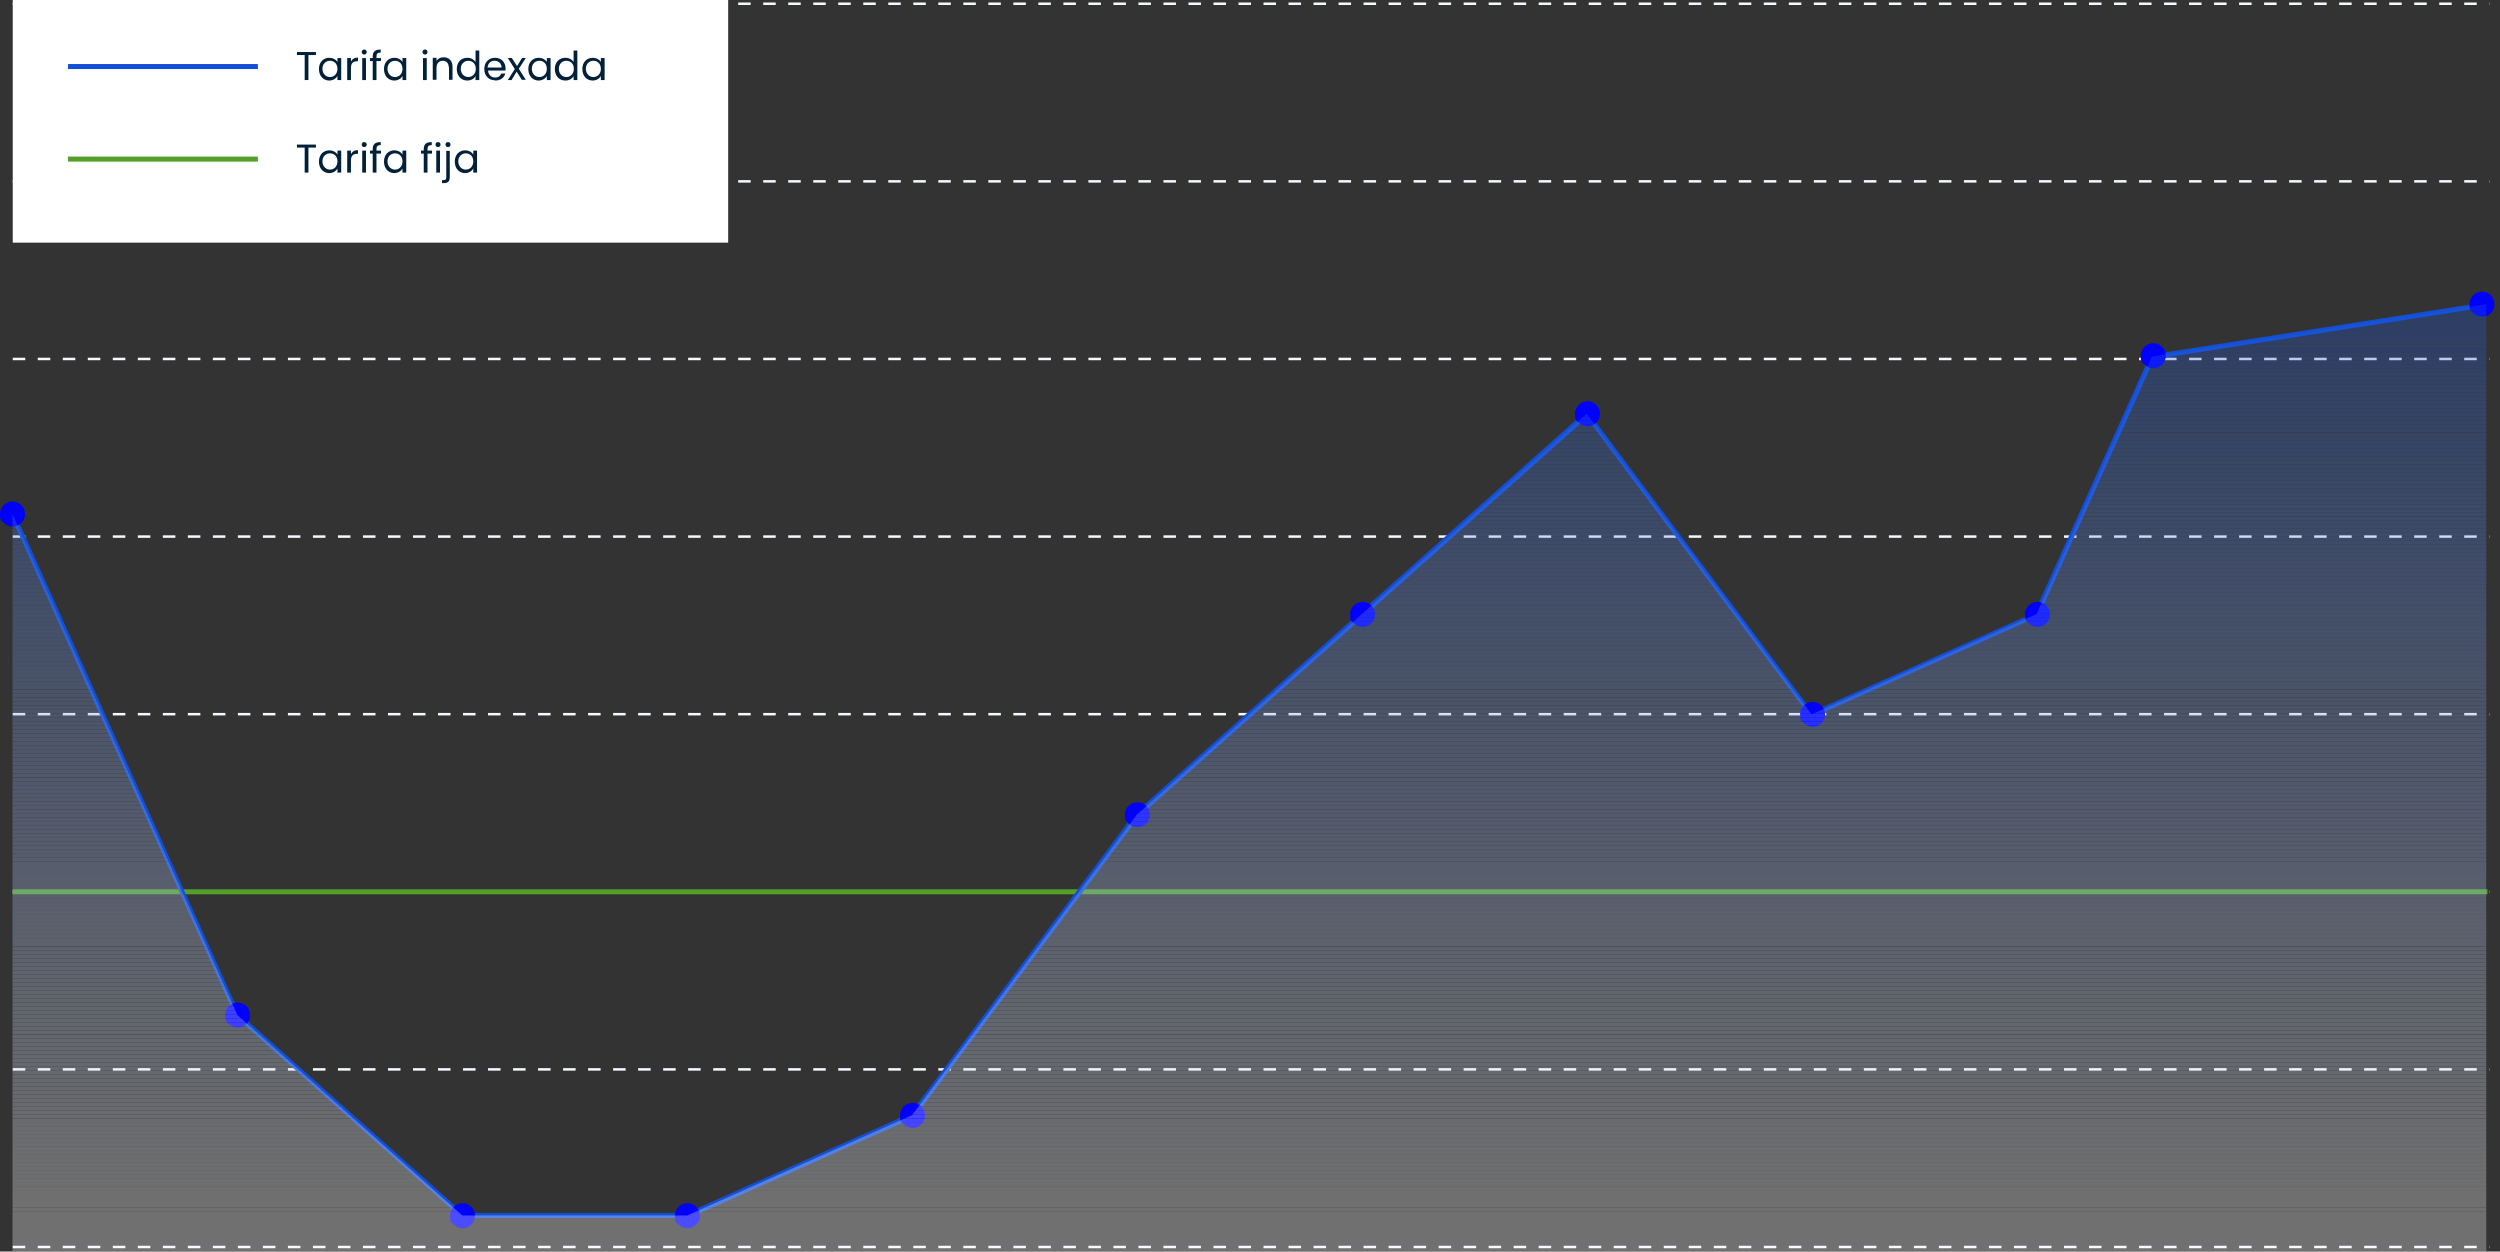 <svg xmlns="http://www.w3.org/2000/svg" xmlns:xlink="http://www.w3.org/1999/xlink" id="Capa_1" viewBox="0 0 999.4 500.3"><rect x="0" y="0" width="999.4" height="500.3" fill="#333333" stroke="none"/><defs><style>      .st0 {        fill: #668de4;      }      .st1 {        fill: none;      }      .st2 {        fill: #6f94e6;      }      .st3 {        fill: #bbccf3;      }      .st4 {        fill: #7e9fe9;      }      .st5 {        fill: #cbd8f6;      }      .st6 {        fill: #5f88e3;      }      .st7 {        fill: #4e7be0;      }      .st8 {        fill: #eff3fc;      }      .st9 {        fill: #8fabeb;      }      .st10 {        fill: #3065db;      }      .st11 {        fill: #1d56d8;      }      .st12 {        fill: #9fb7ee;      }      .st13 {        fill: #83a3ea;      }      .st14 {        opacity: .3;      }      .st14, .st15 {        isolation: isolate;      }      .st16 {        fill: #c8d6f5;      }      .st17 {        fill: #c3d2f5;      }      .st18 {        fill: #5580e2;      }      .st19 {        fill: #678ee5;      }      .st20 {        fill: #225ad9;      }      .st21 {        fill: #7397e7;      }      .st22 {        fill: #4a78e0;      }      .st23 {        fill: #86a5ea;      }      .st24 {        fill: #5480e1;      }      .st25 {        fill: #c6d4f5;      }      .st26 {        fill: #3b6ddd;      }      .st27 {        fill: #b0c4f1;      }      .st28 {        fill: #96b0ed;      }      .st29 {        fill: #b7c9f2;      }      .st30 {        fill: #d2ddf7;      }      .st31 {        fill: #4272de;      }      .st32 {        fill: #8eaaeb;      }      .st33 {        fill: #4c7ae0;      }      .st34 {        fill: #2c62da;      }      .st35 {        fill: #a2b9ef;      }      .st36 {        fill: #5d86e3;      }      .st37 {        fill: #bacbf3;      }      .st38 {        fill: #6c92e6;      }      .st39 {        fill: #3468dc;      }      .st40 {        fill: #002139;      }      .st41 {        fill: #dce5f9;      }      .st42 {        fill: #9ab3ed;      }      .st43 {        fill: #90acec;      }      .st44 {        fill: #5782e2;      }      .st45 {        fill: #d3def7;      }      .st46 {        fill: #4171de;      }      .st47 {        fill: #cedaf6;      }      .st48 {        fill: #2059d8;      }      .st49 {        fill: #2e63db;      }      .st50 {        fill: #1e57d8;      }      .st51 {        fill: #7095e6;      }      .st52 {        fill: #c2d1f4;      }      .st53 {        fill: #b3c6f2;      }      .st54 {        fill: #7c9ee8;      }      .st55 {        fill: #658ce4;      }      .st56 {        fill: #6a90e5;      }      .st57 {        fill: #eaeffb;      }      .st58 {        fill: #2b61da;      }      .st59 {        fill: #7fa0e9;      }      .st60 {        fill: #295fda;      }      .st61 {        fill: #85a4ea;      }      .st62 {        fill: #376adc;      }      .st63 {        fill: #3d6edd;      }      .st64 {        fill: #4877df;      }      .st65 {        fill: #3669dc;      }      .st66 {        fill: #99b3ed;      }      .st67 {        fill: #81a1e9;      }      .st68 {        fill: #9db6ee;      }      .st69 {        fill: #4675df;      }      .st70 {        fill: #f8fafe;      }      .st71 {        fill: #b1c5f1;      }      .st72 {        fill: #f4f7fd;      }      .st73 {        fill: #8daaeb;      }      .st74 {        fill: #3165db;      }      .st75 {        fill: #dde6f9;      }      .st76 {        fill: #b4c7f2;      }      .st77 {        fill: #e6ecfb;      }      .st78 {        fill: #8ca9eb;      }      .st79 {        fill: #9eb6ee;      }      .st80 {        fill: #a3baef;      }      .st81 {        fill: #e0e8fa;      }      .st82 {        fill: #2f64db;      }      .st83 {        fill: #95b0ed;      }      .st84 {        fill: #527ee1;      }      .st85 {        fill: #dee6f9;      }      .st86 {        fill: #52a029;      }      .st87 {        fill: #4474df;      }      .st88 {        fill: #6089e3;      }      .st89 {        fill: #245cd9;      }      .st90 {        fill: #fefeff;      }      .st91 {        fill: #c5d4f5;      }      .st92 {        fill: #6d92e6;      }      .st93 {        fill: blue;      }      .st94 {        fill: #134fd6;      }      .st95 {        fill: #b8caf3;      }      .st96 {        fill: #265dd9;      }      .st97 {        fill: #abc0f0;      }      .st98 {        fill: #a9bff0;      }      .st99 {        fill: #dae3f9;      }      .st100 {        fill: #80a1e9;      }      .st101 {        fill: #4977df;      }      .st102 {        fill: #5681e2;      }      .st103 {        fill: #5883e2;      }      .st104 {        fill: #84a4ea;      }      .st105 {        fill: #3a6cdd;      }      .st106 {        fill: #6b91e5;      }      .st107 {        fill: #2d62db;      }      .st108 {        fill: #779ae7;      }      .st109 {        fill: #6189e4;      }      .st110 {        fill: #396bdd;      }      .st111 {        fill: #648ce4;      }      .st112 {        fill: #2a60da;      }      .st113 {        fill: #dbe4f9;      }      .st114 {        fill: #2159d8;      }      .st115 {        fill: #a0b8ee;      }      .st116 {        fill: #fafbfe;      }      .st117 {        fill: #d9e3f8;      }      .st118 {        fill: #fcfdfe;      }      .st119 {        fill: #fbfcfe;      }      .st120 {        fill: #fdfeff;      }      .st121 {        fill: #235bd9;      }      .st122 {        fill: #e3eafa;      }      .st123 {        fill: #ecf1fc;      }      .st124 {        fill: #5c86e3;      }      .st125 {        fill: #7699e7;      }      .st126 {        fill: #5983e2;      }      .st127 {        fill: #7a9ce8;      }      .st128 {        fill: #d5e0f8;      }      .st129 {        fill: #4f7ce0;      }      .st130 {        fill: #d4dff7;      }      .st131 {        fill: #f3f6fd;      }      .st132 {        fill: #789be8;      }      .st133 {        fill: #fff;      }      .st134 {        fill: #8ba8eb;      }      .st135 {        fill: #d8e2f8;      }      .st136 {        fill: #517de1;      }      .st137 {        fill: #f0f4fc;      }      .st138 {        fill: #5e87e3;      }      .st139 {        fill: #7195e6;      }      .st140 {        fill: #e1e9fa;      }      .st141 {        fill: #afc3f1;      }      .st142 {        fill: #7598e7;      }      .st143 {        fill: #a1b9ef;      }      .st144 {        fill: #eef2fc;      }      .st145 {        fill: #aabff0;      }      .st146 {        fill: #9cb5ee;      }      .st147 {        fill: #4071de;      }      .st148 {        fill: #688fe5;      }      .st149 {        fill: #edf2fc;      }      .st150 {        fill: #e9effb;      }      .st151 {        fill: #386bdc;      }      .st152 {        fill: #4373de;      }      .st153 {        fill: #e8eefb;      }      .st154 {        fill: #c1d1f4;      }      .st155 {        fill: #a7bdf0;      }      .st156 {        fill: #a8bef0;      }      .st157 {        fill: #1f58d8;      }      .st158 {        fill: #255cd9;      }      .st159 {        fill: #4776df;      }      .st160 {        fill: #f9fbfe;      }      .st161 {        fill: #3e6fde;      }      .st162 {        fill: #3568dc;      }      .st163 {        fill: #3367dc;      }      .st164 {        fill: #f1f5fd;      }      .st165 {        fill: #becef4;      }      .st166 {        fill: #e5ecfa;      }      .st167 {        fill: #98b2ed;      }      .st168 {        fill: #275ed9;      }      .st169 {        fill: #7498e7;      }      .st170 {        fill: #698fe5;      }      .st171 {        fill: #c9d7f6;      }      .st172 {        fill: #7296e7;      }      .st173 {        fill: #4574df;      }      .st174 {        fill: #285fda;      }      .st175 {        fill: #a6bcef;      }      .st176 {        fill: #9bb4ee;      }      .st177 {        fill: #537fe1;      }      .st178 {        fill: #4b79e0;      }      .st179 {        fill: #93aeec;      }      .st180 {        fill: #82a2e9;      }      .st181 {        fill: #7d9ee8;      }      .st182 {        fill: #5a84e2;      }      .st183 {        fill: #f5f8fd;      }      .st184 {        fill: #5b85e3;      }      .st185 {        fill: #3c6edd;      }      .st186 {        fill: #b2c5f2;      }      .st187 {        fill: #3f70de;      }      .st188 {        fill: #ebf0fc;      }      .st189 {        fill: #97b1ed;      }      .st190 {        fill: #ccd9f6;      }      .st191 {        fill: #87a6ea;      }      .st192 {        fill: #cfdbf7;      }      .st193 {        fill: #a5bcef;      }      .st194 {        fill: #e4ebfa;      }      .st195 {        fill: #92adec;      }      .st196 {        fill: #c0d0f4;      }      .st197 {        fill: #94afec;      }      .st198 {        fill: #91adec;      }      .st199 {        fill: #adc2f1;      }      .st200 {        fill: #d7e1f8;      }      .st201 {        fill: #d1ddf7;      }      .st202 {        fill: #c4d3f5;      }      .st203 {        fill: #bdcef3;      }      .st204 {        fill: #b5c8f2;      }      .st205 {        fill: #f5f8ff;      }      .st206 {        fill: #4d7ae0;      }      .st207 {        fill: #a4bbef;      }      .st208 {        fill: #8aa7eb;      }      .st209 {        fill: #f7f9fe;      }      .st210 {        fill: #88a7ea;      }      .st211 {        fill: #628ae4;      }      .st212 {        fill: #e7edfb;      }      .st213 {        fill: #cddaf6;      }      .st214 {        fill: #d6e0f8;      }      .st215 {        fill: #cad7f6;      }      .st216 {        fill: #bccdf3;      }      .st217 {        fill: #7b9de8;      }      .st218 {        fill: #aec2f1;      }      .st219 {        fill: #d0dcf7;      }      .st220 {        fill: #f6f8fd;      }      .st221 {        fill: #6e93e6;      }      .st222 {        fill: #c7d5f5;      }      .st223 {        fill: #b6c8f2;      }      .st224 {        fill: #3266db;      }      .st225 {        fill: #e2e9fa;      }      .st226 {        fill: #bfcff4;      }      .st227 {        fill: #638be4;      }      .st228 {        clip-path: url(#clippath);      }      .st229 {        fill: #f2f5fd;      }      .st230 {        fill: #507de1;      }      .st231 {        fill: #acc1f1;      }      .st232 {        fill: #b9cbf3;      }      .st233 {        fill: #799be8;      }      .st234 {        fill: #dfe7f9;      }    </style><clipPath id="clippath"><path class="st1" d="M5,205.5l89.9,200.3,89.9,80.1h89.9l89.9-40.1,89.9-120.2,89.9-80.1,89.9-80.1,89.9,120.2,89.9-40.1,46.2-103,133.6-20.9v378.7H5V205.5Z"></path></clipPath></defs><g id="L&#xED;nea_16"><path class="st205" d="M995.2,357h-.1v-1h.1v1ZM990.1,357h-5v-1h5v1ZM980.1,357h-5v-1h5v1ZM970.1,357h-5v-1h5v1ZM960.1,357h-5v-1h5v1ZM950.1,357h-5v-1h5v1ZM940.1,357h-5v-1h5v1ZM930.1,357h-5v-1h5v1ZM920.1,357h-5v-1h5v1ZM910.1,357h-5v-1h5v1ZM900.1,357h-5v-1h5v1ZM890.1,357h-5v-1h5v1ZM880.1,357h-5v-1h5v1ZM870.1,357h-5v-1h5v1ZM860.1,357h-5v-1h5v1ZM850.1,357h-5v-1h5v1ZM840.1,357h-5v-1h5v1ZM830.1,357h-5v-1h5v1ZM820.1,357h-5v-1h5v1ZM810.1,357h-5v-1h5v1ZM800.1,357h-5v-1h5v1ZM790.1,357h-5v-1h5v1ZM780.1,357h-5v-1h5v1ZM770.1,357h-5v-1h5v1ZM760.1,357h-5v-1h5v1ZM750.1,357h-5v-1h5v1ZM740.1,357h-5v-1h5v1ZM730.1,357h-5v-1h5v1ZM720.1,357h-5v-1h5v1ZM710.1,357h-5v-1h5v1ZM700.1,357h-5v-1h5v1ZM690.1,357h-5v-1h5v1ZM680.1,357h-5v-1h5v1ZM670.1,357h-5v-1h5v1ZM660.1,357h-5v-1h5v1ZM650.1,357h-5v-1h5v1ZM640.1,357h-5v-1h5v1ZM630.1,357h-5v-1h5v1ZM620.1,357h-5v-1h5v1ZM610.1,357h-5v-1h5v1ZM600.1,357h-5v-1h5v1ZM590.1,357h-5v-1h5v1ZM580.1,357h-5v-1h5v1ZM570.1,357h-5v-1h5v1ZM560.1,357h-5v-1h5v1ZM550.1,357h-5v-1h5v1ZM540.1,357h-5v-1h5v1ZM530.1,357h-5v-1h5v1ZM520.1,357h-5v-1h5v1ZM510.1,357h-5v-1h5v1ZM500.1,357h-5v-1h5v1ZM490.1,357h-5v-1h5v1ZM480.1,357h-5v-1h5v1ZM470.1,357h-5v-1h5v1ZM460.1,357h-5v-1h5v1ZM450.1,357h-5v-1h5v1ZM440.1,357h-5v-1h5v1ZM430.1,357h-5v-1h5v1ZM420.1,357h-5v-1h5v1ZM410.1,357h-5v-1h5v1ZM400.1,357h-5v-1h5v1ZM390.1,357h-5v-1h5v1ZM380.1,357h-5v-1h5v1ZM370.1,357h-5v-1h5v1ZM360.1,357h-5v-1h5v1ZM350.1,357h-5v-1h5v1ZM340.1,357h-5v-1h5v1ZM330.1,357h-5v-1h5v1ZM320.1,357h-5v-1h5v1ZM310.1,357h-5v-1h5v1ZM300.1,357h-5v-1h5v1ZM290.1,357h-5v-1h5v1ZM280.1,357h-5v-1h5v1ZM270.1,357h-5v-1h5v1ZM260.1,357h-5v-1h5v1ZM250.1,357h-5v-1h5v1ZM240.1,357h-5v-1h5v1ZM230.1,357h-5v-1h5v1ZM220.1,357h-5v-1h5v1ZM210.1,357h-5v-1h5v1ZM200.1,357h-5v-1h5v1ZM190.1,357h-5v-1h5v1ZM180.1,357h-5v-1h5v1ZM170.1,357h-5v-1h5v1ZM160.1,357h-5v-1h5v1ZM150.1,357h-5v-1h5v1ZM140.1,357h-5v-1h5v1ZM130.1,357h-5v-1h5v1ZM120.1,357h-5v-1h5v1ZM110.1,357h-5v-1h5v1ZM100.1,357h-5v-1h5v1ZM90.1,357h-5v-1h5v1ZM80.1,357h-5v-1h5v1ZM70.1,357h-5v-1h5v1ZM60.1,357h-5v-1h5v1ZM50.1,357h-5v-1h5v1ZM40.1,357h-5v-1h5v1ZM30.1,357h-5v-1h5v1ZM20.1,357h-5v-1h5v1ZM10.1,357h-5v-1h5v1Z"></path></g><g id="L&#xED;nea_11"><path class="st205" d="M995.2,2h-.1v-1h.1v1ZM990.1,2h-5v-1h5v1ZM980.1,2h-5v-1h5v1ZM970.1,2h-5v-1h5v1ZM960.1,2h-5v-1h5v1ZM950.1,2h-5v-1h5v1ZM940.1,2h-5v-1h5v1ZM930.1,2h-5v-1h5v1ZM920.1,2h-5v-1h5v1ZM910.1,2h-5v-1h5v1ZM900.1,2h-5v-1h5v1ZM890.1,2h-5v-1h5v1ZM880.1,2h-5v-1h5v1ZM870.1,2h-5v-1h5v1ZM860.1,2h-5v-1h5v1ZM850.1,2h-5v-1h5v1ZM840.1,2h-5v-1h5v1ZM830.1,2h-5v-1h5v1ZM820.1,2h-5v-1h5v1ZM810.1,2h-5v-1h5v1ZM800.1,2h-5v-1h5v1ZM790.1,2h-5v-1h5v1ZM780.1,2h-5v-1h5v1ZM770.1,2h-5v-1h5v1ZM760.1,2h-5v-1h5v1ZM750.1,2h-5v-1h5v1ZM740.1,2h-5v-1h5v1ZM730.1,2h-5v-1h5v1ZM720.1,2h-5v-1h5v1ZM710.1,2h-5v-1h5v1ZM700.1,2h-5v-1h5v1ZM690.1,2h-5v-1h5v1ZM680.1,2h-5v-1h5v1ZM670.1,2h-5v-1h5v1ZM660.1,2h-5v-1h5v1ZM650.1,2h-5v-1h5v1ZM640.1,2h-5v-1h5v1ZM630.1,2h-5v-1h5v1ZM620.1,2h-5v-1h5v1ZM610.1,2h-5v-1h5v1ZM600.1,2h-5v-1h5v1ZM590.1,2h-5v-1h5v1ZM580.1,2h-5v-1h5v1ZM570.1,2h-5v-1h5v1ZM560.1,2h-5v-1h5v1ZM550.1,2h-5v-1h5v1ZM540.1,2h-5v-1h5v1ZM530.1,2h-5v-1h5v1ZM520.1,2h-5v-1h5v1ZM510.1,2h-5v-1h5v1ZM500.1,2h-5v-1h5v1ZM490.1,2h-5v-1h5v1ZM480.1,2h-5v-1h5v1ZM470.1,2h-5v-1h5v1ZM460.1,2h-5v-1h5v1ZM450.1,2h-5v-1h5v1ZM440.1,2h-5v-1h5v1ZM430.1,2h-5v-1h5v1ZM420.1,2h-5v-1h5v1ZM410.1,2h-5v-1h5v1ZM400.1,2h-5v-1h5v1ZM390.1,2h-5v-1h5v1ZM380.1,2h-5v-1h5v1ZM370.1,2h-5v-1h5v1ZM360.1,2h-5v-1h5v1ZM350.1,2h-5v-1h5v1ZM340.1,2h-5v-1h5v1ZM330.1,2h-5v-1h5v1ZM320.1,2h-5v-1h5v1ZM310.1,2h-5v-1h5v1ZM300.1,2h-5v-1h5v1ZM290.1,2h-5v-1h5v1ZM280.1,2h-5v-1h5v1ZM270.1,2h-5v-1h5v1ZM260.1,2h-5v-1h5v1ZM250.1,2h-5v-1h5v1ZM240.1,2h-5v-1h5v1ZM230.1,2h-5v-1h5v1ZM220.1,2h-5v-1h5v1ZM210.1,2h-5v-1h5v1ZM200.1,2h-5v-1h5v1ZM190.1,2h-5v-1h5v1ZM180.1,2h-5v-1h5v1ZM170.1,2h-5v-1h5v1ZM160.1,2h-5v-1h5v1ZM150.1,2h-5v-1h5v1ZM140.1,2h-5v-1h5v1ZM130.1,2h-5v-1h5v1ZM120.1,2h-5v-1h5v1ZM110.1,2h-5v-1h5v1ZM100.1,2h-5v-1h5v1ZM90.1,2h-5v-1h5v1ZM80.1,2h-5v-1h5v1ZM70.1,2h-5v-1h5v1ZM60.1,2h-5v-1h5v1ZM50.1,2h-5v-1h5v1ZM40.1,2h-5v-1h5v1ZM30.1,2h-5v-1h5v1ZM20.1,2h-5v-1h5v1ZM10.1,2h-5v-1h5v1Z"></path></g><g id="L&#xED;nea_12"><path class="st205" d="M995.2,73h-.1v-1h.1v1ZM990.1,73h-5v-1h5v1ZM980.1,73h-5v-1h5v1ZM970.1,73h-5v-1h5v1ZM960.1,73h-5v-1h5v1ZM950.1,73h-5v-1h5v1ZM940.1,73h-5v-1h5v1ZM930.1,73h-5v-1h5v1ZM920.1,73h-5v-1h5v1ZM910.1,73h-5v-1h5v1ZM900.1,73h-5v-1h5v1ZM890.1,73h-5v-1h5v1ZM880.1,73h-5v-1h5v1ZM870.1,73h-5v-1h5v1ZM860.1,73h-5v-1h5v1ZM850.1,73h-5v-1h5v1ZM840.1,73h-5v-1h5v1ZM830.1,73h-5v-1h5v1ZM820.1,73h-5v-1h5v1ZM810.1,73h-5v-1h5v1ZM800.1,73h-5v-1h5v1ZM790.1,73h-5v-1h5v1ZM780.1,73h-5v-1h5v1ZM770.1,73h-5v-1h5v1ZM760.1,73h-5v-1h5v1ZM750.1,73h-5v-1h5v1ZM740.1,73h-5v-1h5v1ZM730.1,73h-5v-1h5v1ZM720.1,73h-5v-1h5v1ZM710.1,73h-5v-1h5v1ZM700.1,73h-5v-1h5v1ZM690.1,73h-5v-1h5v1ZM680.1,73h-5v-1h5v1ZM670.1,73h-5v-1h5v1ZM660.1,73h-5v-1h5v1ZM650.1,73h-5v-1h5v1ZM640.1,73h-5v-1h5v1ZM630.1,73h-5v-1h5v1ZM620.1,73h-5v-1h5v1ZM610.1,73h-5v-1h5v1ZM600.1,73h-5v-1h5v1ZM590.1,73h-5v-1h5v1ZM580.1,73h-5v-1h5v1ZM570.1,73h-5v-1h5v1ZM560.1,73h-5v-1h5v1ZM550.1,73h-5v-1h5v1ZM540.1,73h-5v-1h5v1ZM530.1,73h-5v-1h5v1ZM520.1,73h-5v-1h5v1ZM510.1,73h-5v-1h5v1ZM500.1,73h-5v-1h5v1ZM490.1,73h-5v-1h5v1ZM480.1,73h-5v-1h5v1ZM470.1,73h-5v-1h5v1ZM460.1,73h-5v-1h5v1ZM450.1,73h-5v-1h5v1ZM440.1,73h-5v-1h5v1ZM430.1,73h-5v-1h5v1ZM420.1,73h-5v-1h5v1ZM410.1,73h-5v-1h5v1ZM400.1,73h-5v-1h5v1ZM390.1,73h-5v-1h5v1ZM380.1,73h-5v-1h5v1ZM370.1,73h-5v-1h5v1ZM360.1,73h-5v-1h5v1ZM350.1,73h-5v-1h5v1ZM340.1,73h-5v-1h5v1ZM330.1,73h-5v-1h5v1ZM320.1,73h-5v-1h5v1ZM310.1,73h-5v-1h5v1ZM300.1,73h-5v-1h5v1ZM290.1,73h-5v-1h5v1ZM280.1,73h-5v-1h5v1ZM270.1,73h-5v-1h5v1ZM260.1,73h-5v-1h5v1ZM250.1,73h-5v-1h5v1ZM240.1,73h-5v-1h5v1ZM230.1,73h-5v-1h5v1ZM220.1,73h-5v-1h5v1ZM210.1,73h-5v-1h5v1ZM200.1,73h-5v-1h5v1ZM190.1,73h-5v-1h5v1ZM180.1,73h-5v-1h5v1ZM170.1,73h-5v-1h5v1ZM160.1,73h-5v-1h5v1ZM150.1,73h-5v-1h5v1ZM140.1,73h-5v-1h5v1ZM130.1,73h-5v-1h5v1ZM120.1,73h-5v-1h5v1ZM110.1,73h-5v-1h5v1ZM100.1,73h-5v-1h5v1ZM90.1,73h-5v-1h5v1ZM80.1,73h-5v-1h5v1ZM70.1,73h-5v-1h5v1ZM60.1,73h-5v-1h5v1ZM50.1,73h-5v-1h5v1ZM40.1,73h-5v-1h5v1ZM30.1,73h-5v-1h5v1ZM20.1,73h-5v-1h5v1ZM10.1,73h-5v-1h5v1Z"></path></g><g id="L&#xED;nea_13"><path class="st205" d="M995.2,144h-.1v-1h.1v1ZM990.1,144h-5v-1h5v1ZM980.1,144h-5v-1h5v1ZM970.1,144h-5v-1h5v1ZM960.1,144h-5v-1h5v1ZM950.1,144h-5v-1h5v1ZM940.1,144h-5v-1h5v1ZM930.1,144h-5v-1h5v1ZM920.1,144h-5v-1h5v1ZM910.1,144h-5v-1h5v1ZM900.1,144h-5v-1h5v1ZM890.1,144h-5v-1h5v1ZM880.1,144h-5v-1h5v1ZM870.1,144h-5v-1h5v1ZM860.1,144h-5v-1h5v1ZM850.1,144h-5v-1h5v1ZM840.1,144h-5v-1h5v1ZM830.1,144h-5v-1h5v1ZM820.1,144h-5v-1h5v1ZM810.1,144h-5v-1h5v1ZM800.1,144h-5v-1h5v1ZM790.1,144h-5v-1h5v1ZM780.1,144h-5v-1h5v1ZM770.1,144h-5v-1h5v1ZM760.1,144h-5v-1h5v1ZM750.1,144h-5v-1h5v1ZM740.1,144h-5v-1h5v1ZM730.1,144h-5v-1h5v1ZM720.1,144h-5v-1h5v1ZM710.1,144h-5v-1h5v1ZM700.1,144h-5v-1h5v1ZM690.1,144h-5v-1h5v1ZM680.1,144h-5v-1h5v1ZM670.1,144h-5v-1h5v1ZM660.1,144h-5v-1h5v1ZM650.1,144h-5v-1h5v1ZM640.1,144h-5v-1h5v1ZM630.1,144h-5v-1h5v1ZM620.1,144h-5v-1h5v1ZM610.1,144h-5v-1h5v1ZM600.1,144h-5v-1h5v1ZM590.1,144h-5v-1h5v1ZM580.1,144h-5v-1h5v1ZM570.1,144h-5v-1h5v1ZM560.1,144h-5v-1h5v1ZM550.1,144h-5v-1h5v1ZM540.1,144h-5v-1h5v1ZM530.1,144h-5v-1h5v1ZM520.1,144h-5v-1h5v1ZM510.1,144h-5v-1h5v1ZM500.1,144h-5v-1h5v1ZM490.1,144h-5v-1h5v1ZM480.1,144h-5v-1h5v1ZM470.1,144h-5v-1h5v1ZM460.1,144h-5v-1h5v1ZM450.1,144h-5v-1h5v1ZM440.1,144h-5v-1h5v1ZM430.1,144h-5v-1h5v1ZM420.1,144h-5v-1h5v1ZM410.1,144h-5v-1h5v1ZM400.1,144h-5v-1h5v1ZM390.1,144h-5v-1h5v1ZM380.1,144h-5v-1h5v1ZM370.1,144h-5v-1h5v1ZM360.1,144h-5v-1h5v1ZM350.1,144h-5v-1h5v1ZM340.1,144h-5v-1h5v1ZM330.1,144h-5v-1h5v1ZM320.1,144h-5v-1h5v1ZM310.1,144h-5v-1h5v1ZM300.1,144h-5v-1h5v1ZM290.1,144h-5v-1h5v1ZM280.1,144h-5v-1h5v1ZM270.1,144h-5v-1h5v1ZM260.1,144h-5v-1h5v1ZM250.1,144h-5v-1h5v1ZM240.1,144h-5v-1h5v1ZM230.1,144h-5v-1h5v1ZM220.1,144h-5v-1h5v1ZM210.1,144h-5v-1h5v1ZM200.1,144h-5v-1h5v1ZM190.1,144h-5v-1h5v1ZM180.1,144h-5v-1h5v1ZM170.1,144h-5v-1h5v1ZM160.1,144h-5v-1h5v1ZM150.1,144h-5v-1h5v1ZM140.1,144h-5v-1h5v1ZM130.1,144h-5v-1h5v1ZM120.1,144h-5v-1h5v1ZM110.1,144h-5v-1h5v1ZM100.1,144h-5v-1h5v1ZM90.1,144h-5v-1h5v1ZM80.1,144h-5v-1h5v1ZM70.1,144h-5v-1h5v1ZM60.1,144h-5v-1h5v1ZM50.1,144h-5v-1h5v1ZM40.1,144h-5v-1h5v1ZM30.1,144h-5v-1h5v1ZM20.1,144h-5v-1h5v1ZM10.1,144h-5v-1h5v1Z"></path></g><g id="L&#xED;nea_14"><path class="st205" d="M995.2,215h-.1v-1h.1v1ZM990.1,215h-5v-1h5v1ZM980.1,215h-5v-1h5v1ZM970.1,215h-5v-1h5v1ZM960.1,215h-5v-1h5v1ZM950.1,215h-5v-1h5v1ZM940.1,215h-5v-1h5v1ZM930.1,215h-5v-1h5v1ZM920.1,215h-5v-1h5v1ZM910.1,215h-5v-1h5v1ZM900.1,215h-5v-1h5v1ZM890.1,215h-5v-1h5v1ZM880.1,215h-5v-1h5v1ZM870.1,215h-5v-1h5v1ZM860.1,215h-5v-1h5v1ZM850.1,215h-5v-1h5v1ZM840.1,215h-5v-1h5v1ZM830.1,215h-5v-1h5v1ZM820.1,215h-5v-1h5v1ZM810.1,215h-5v-1h5v1ZM800.1,215h-5v-1h5v1ZM790.1,215h-5v-1h5v1ZM780.1,215h-5v-1h5v1ZM770.1,215h-5v-1h5v1ZM760.1,215h-5v-1h5v1ZM750.1,215h-5v-1h5v1ZM740.1,215h-5v-1h5v1ZM730.1,215h-5v-1h5v1ZM720.1,215h-5v-1h5v1ZM710.1,215h-5v-1h5v1ZM700.1,215h-5v-1h5v1ZM690.1,215h-5v-1h5v1ZM680.1,215h-5v-1h5v1ZM670.1,215h-5v-1h5v1ZM660.1,215h-5v-1h5v1ZM650.1,215h-5v-1h5v1ZM640.1,215h-5v-1h5v1ZM630.1,215h-5v-1h5v1ZM620.1,215h-5v-1h5v1ZM610.1,215h-5v-1h5v1ZM600.1,215h-5v-1h5v1ZM590.1,215h-5v-1h5v1ZM580.1,215h-5v-1h5v1ZM570.1,215h-5v-1h5v1ZM560.1,215h-5v-1h5v1ZM550.1,215h-5v-1h5v1ZM540.1,215h-5v-1h5v1ZM530.1,215h-5v-1h5v1ZM520.1,215h-5v-1h5v1ZM510.1,215h-5v-1h5v1ZM500.1,215h-5v-1h5v1ZM490.1,215h-5v-1h5v1ZM480.1,215h-5v-1h5v1ZM470.1,215h-5v-1h5v1ZM460.1,215h-5v-1h5v1ZM450.1,215h-5v-1h5v1ZM440.1,215h-5v-1h5v1ZM430.1,215h-5v-1h5v1ZM420.1,215h-5v-1h5v1ZM410.1,215h-5v-1h5v1ZM400.1,215h-5v-1h5v1ZM390.1,215h-5v-1h5v1ZM380.1,215h-5v-1h5v1ZM370.1,215h-5v-1h5v1ZM360.1,215h-5v-1h5v1ZM350.1,215h-5v-1h5v1ZM340.1,215h-5v-1h5v1ZM330.1,215h-5v-1h5v1ZM320.1,215h-5v-1h5v1ZM310.1,215h-5v-1h5v1ZM300.1,215h-5v-1h5v1ZM290.1,215h-5v-1h5v1ZM280.1,215h-5v-1h5v1ZM270.1,215h-5v-1h5v1ZM260.1,215h-5v-1h5v1ZM250.1,215h-5v-1h5v1ZM240.1,215h-5v-1h5v1ZM230.1,215h-5v-1h5v1ZM220.1,215h-5v-1h5v1ZM210.1,215h-5v-1h5v1ZM200.1,215h-5v-1h5v1ZM190.1,215h-5v-1h5v1ZM180.1,215h-5v-1h5v1ZM170.1,215h-5v-1h5v1ZM160.1,215h-5v-1h5v1ZM150.1,215h-5v-1h5v1ZM140.1,215h-5v-1h5v1ZM130.1,215h-5v-1h5v1ZM120.1,215h-5v-1h5v1ZM110.1,215h-5v-1h5v1ZM100.1,215h-5v-1h5v1ZM90.1,215h-5v-1h5v1ZM80.1,215h-5v-1h5v1ZM70.1,215h-5v-1h5v1ZM60.1,215h-5v-1h5v1ZM50.1,215h-5v-1h5v1ZM40.1,215h-5v-1h5v1ZM30.1,215h-5v-1h5v1ZM20.1,215h-5v-1h5v1ZM10.1,215h-5v-1h5v1Z"></path></g><g id="L&#xED;nea_15"><path class="st205" d="M995.2,286h-.1v-1h.1v1ZM990.1,286h-5v-1h5v1ZM980.1,286h-5v-1h5v1ZM970.1,286h-5v-1h5v1ZM960.1,286h-5v-1h5v1ZM950.1,286h-5v-1h5v1ZM940.1,286h-5v-1h5v1ZM930.1,286h-5v-1h5v1ZM920.1,286h-5v-1h5v1ZM910.1,286h-5v-1h5v1ZM900.1,286h-5v-1h5v1ZM890.1,286h-5v-1h5v1ZM880.1,286h-5v-1h5v1ZM870.1,286h-5v-1h5v1ZM860.1,286h-5v-1h5v1ZM850.1,286h-5v-1h5v1ZM840.1,286h-5v-1h5v1ZM830.1,286h-5v-1h5v1ZM820.1,286h-5v-1h5v1ZM810.1,286h-5v-1h5v1ZM800.1,286h-5v-1h5v1ZM790.1,286h-5v-1h5v1ZM780.1,286h-5v-1h5v1ZM770.1,286h-5v-1h5v1ZM760.1,286h-5v-1h5v1ZM750.1,286h-5v-1h5v1ZM740.1,286h-5v-1h5v1ZM730.1,286h-5v-1h5v1ZM720.1,286h-5v-1h5v1ZM710.1,286h-5v-1h5v1ZM700.1,286h-5v-1h5v1ZM690.1,286h-5v-1h5v1ZM680.1,286h-5v-1h5v1ZM670.1,286h-5v-1h5v1ZM660.1,286h-5v-1h5v1ZM650.1,286h-5v-1h5v1ZM640.1,286h-5v-1h5v1ZM630.1,286h-5v-1h5v1ZM620.1,286h-5v-1h5v1ZM610.1,286h-5v-1h5v1ZM600.1,286h-5v-1h5v1ZM590.1,286h-5v-1h5v1ZM580.1,286h-5v-1h5v1ZM570.1,286h-5v-1h5v1ZM560.1,286h-5v-1h5v1ZM550.1,286h-5v-1h5v1ZM540.1,286h-5v-1h5v1ZM530.1,286h-5v-1h5v1ZM520.1,286h-5v-1h5v1ZM510.1,286h-5v-1h5v1ZM500.1,286h-5v-1h5v1ZM490.1,286h-5v-1h5v1ZM480.1,286h-5v-1h5v1ZM470.1,286h-5v-1h5v1ZM460.1,286h-5v-1h5v1ZM450.1,286h-5v-1h5v1ZM440.1,286h-5v-1h5v1ZM430.1,286h-5v-1h5v1ZM420.1,286h-5v-1h5v1ZM410.1,286h-5v-1h5v1ZM400.1,286h-5v-1h5v1ZM390.1,286h-5v-1h5v1ZM380.1,286h-5v-1h5v1ZM370.1,286h-5v-1h5v1ZM360.1,286h-5v-1h5v1ZM350.1,286h-5v-1h5v1ZM340.1,286h-5v-1h5v1ZM330.1,286h-5v-1h5v1ZM320.1,286h-5v-1h5v1ZM310.1,286h-5v-1h5v1ZM300.1,286h-5v-1h5v1ZM290.1,286h-5v-1h5v1ZM280.1,286h-5v-1h5v1ZM270.1,286h-5v-1h5v1ZM260.1,286h-5v-1h5v1ZM250.1,286h-5v-1h5v1ZM240.1,286h-5v-1h5v1ZM230.1,286h-5v-1h5v1ZM220.1,286h-5v-1h5v1ZM210.1,286h-5v-1h5v1ZM200.1,286h-5v-1h5v1ZM190.1,286h-5v-1h5v1ZM180.1,286h-5v-1h5v1ZM170.1,286h-5v-1h5v1ZM160.1,286h-5v-1h5v1ZM150.1,286h-5v-1h5v1ZM140.1,286h-5v-1h5v1ZM130.1,286h-5v-1h5v1ZM120.1,286h-5v-1h5v1ZM110.1,286h-5v-1h5v1ZM100.1,286h-5v-1h5v1ZM90.1,286h-5v-1h5v1ZM80.1,286h-5v-1h5v1ZM70.1,286h-5v-1h5v1ZM60.1,286h-5v-1h5v1ZM50.1,286h-5v-1h5v1ZM40.1,286h-5v-1h5v1ZM30.1,286h-5v-1h5v1ZM20.1,286h-5v-1h5v1ZM10.1,286h-5v-1h5v1Z"></path></g><g id="L&#xED;nea_17"><path class="st205" d="M995.2,428h-.1v-1h.1v1ZM990.1,428h-5v-1h5v1ZM980.1,428h-5v-1h5v1ZM970.1,428h-5v-1h5v1ZM960.1,428h-5v-1h5v1ZM950.1,428h-5v-1h5v1ZM940.1,428h-5v-1h5v1ZM930.1,428h-5v-1h5v1ZM920.1,428h-5v-1h5v1ZM910.1,428h-5v-1h5v1ZM900.1,428h-5v-1h5v1ZM890.1,428h-5v-1h5v1ZM880.1,428h-5v-1h5v1ZM870.1,428h-5v-1h5v1ZM860.1,428h-5v-1h5v1ZM850.1,428h-5v-1h5v1ZM840.1,428h-5v-1h5v1ZM830.1,428h-5v-1h5v1ZM820.1,428h-5v-1h5v1ZM810.1,428h-5v-1h5v1ZM800.1,428h-5v-1h5v1ZM790.1,428h-5v-1h5v1ZM780.1,428h-5v-1h5v1ZM770.1,428h-5v-1h5v1ZM760.1,428h-5v-1h5v1ZM750.1,428h-5v-1h5v1ZM740.1,428h-5v-1h5v1ZM730.1,428h-5v-1h5v1ZM720.1,428h-5v-1h5v1ZM710.1,428h-5v-1h5v1ZM700.1,428h-5v-1h5v1ZM690.1,428h-5v-1h5v1ZM680.1,428h-5v-1h5v1ZM670.1,428h-5v-1h5v1ZM660.1,428h-5v-1h5v1ZM650.1,428h-5v-1h5v1ZM640.1,428h-5v-1h5v1ZM630.1,428h-5v-1h5v1ZM620.1,428h-5v-1h5v1ZM610.1,428h-5v-1h5v1ZM600.1,428h-5v-1h5v1ZM590.1,428h-5v-1h5v1ZM580.1,428h-5v-1h5v1ZM570.1,428h-5v-1h5v1ZM560.1,428h-5v-1h5v1ZM550.1,428h-5v-1h5v1ZM540.1,428h-5v-1h5v1ZM530.1,428h-5v-1h5v1ZM520.1,428h-5v-1h5v1ZM510.1,428h-5v-1h5v1ZM500.1,428h-5v-1h5v1ZM490.1,428h-5v-1h5v1ZM480.1,428h-5v-1h5v1ZM470.1,428h-5v-1h5v1ZM460.1,428h-5v-1h5v1ZM450.1,428h-5v-1h5v1ZM440.1,428h-5v-1h5v1ZM430.1,428h-5v-1h5v1ZM420.1,428h-5v-1h5v1ZM410.1,428h-5v-1h5v1ZM400.1,428h-5v-1h5v1ZM390.1,428h-5v-1h5v1ZM380.1,428h-5v-1h5v1ZM370.1,428h-5v-1h5v1ZM360.1,428h-5v-1h5v1ZM350.1,428h-5v-1h5v1ZM340.1,428h-5v-1h5v1ZM330.1,428h-5v-1h5v1ZM320.1,428h-5v-1h5v1ZM310.1,428h-5v-1h5v1ZM300.1,428h-5v-1h5v1ZM290.1,428h-5v-1h5v1ZM280.1,428h-5v-1h5v1ZM270.1,428h-5v-1h5v1ZM260.1,428h-5v-1h5v1ZM250.1,428h-5v-1h5v1ZM240.1,428h-5v-1h5v1ZM230.1,428h-5v-1h5v1ZM220.1,428h-5v-1h5v1ZM210.1,428h-5v-1h5v1ZM200.1,428h-5v-1h5v1ZM190.1,428h-5v-1h5v1ZM180.1,428h-5v-1h5v1ZM170.1,428h-5v-1h5v1ZM160.1,428h-5v-1h5v1ZM150.1,428h-5v-1h5v1ZM140.1,428h-5v-1h5v1ZM130.1,428h-5v-1h5v1ZM120.1,428h-5v-1h5v1ZM110.1,428h-5v-1h5v1ZM100.1,428h-5v-1h5v1ZM90.1,428h-5v-1h5v1ZM80.1,428h-5v-1h5v1ZM70.1,428h-5v-1h5v1ZM60.1,428h-5v-1h5v1ZM50.1,428h-5v-1h5v1ZM40.1,428h-5v-1h5v1ZM30.1,428h-5v-1h5v1ZM20.1,428h-5v-1h5v1ZM10.1,428h-5v-1h5v1Z"></path></g><g id="L&#xED;nea_18"><path class="st205" d="M995.2,499h-.1v-1h.1v1ZM990.1,499h-5v-1h5v1ZM980.1,499h-5v-1h5v1ZM970.1,499h-5v-1h5v1ZM960.1,499h-5v-1h5v1ZM950.1,499h-5v-1h5v1ZM940.1,499h-5v-1h5v1ZM930.1,499h-5v-1h5v1ZM920.1,499h-5v-1h5v1ZM910.1,499h-5v-1h5v1ZM900.1,499h-5v-1h5v1ZM890.1,499h-5v-1h5v1ZM880.1,499h-5v-1h5v1ZM870.1,499h-5v-1h5v1ZM860.1,499h-5v-1h5v1ZM850.1,499h-5v-1h5v1ZM840.1,499h-5v-1h5v1ZM830.1,499h-5v-1h5v1ZM820.1,499h-5v-1h5v1ZM810.1,499h-5v-1h5v1ZM800.1,499h-5v-1h5v1ZM790.1,499h-5v-1h5v1ZM780.1,499h-5v-1h5v1ZM770.1,499h-5v-1h5v1ZM760.1,499h-5v-1h5v1ZM750.1,499h-5v-1h5v1ZM740.1,499h-5v-1h5v1ZM730.1,499h-5v-1h5v1ZM720.1,499h-5v-1h5v1ZM710.1,499h-5v-1h5v1ZM700.1,499h-5v-1h5v1ZM690.1,499h-5v-1h5v1ZM680.1,499h-5v-1h5v1ZM670.1,499h-5v-1h5v1ZM660.1,499h-5v-1h5v1ZM650.1,499h-5v-1h5v1ZM640.1,499h-5v-1h5v1ZM630.1,499h-5v-1h5v1ZM620.1,499h-5v-1h5v1ZM610.1,499h-5v-1h5v1ZM600.1,499h-5v-1h5v1ZM590.1,499h-5v-1h5v1ZM580.1,499h-5v-1h5v1ZM570.1,499h-5v-1h5v1ZM560.1,499h-5v-1h5v1ZM550.1,499h-5v-1h5v1ZM540.1,499h-5v-1h5v1ZM530.1,499h-5v-1h5v1ZM520.1,499h-5v-1h5v1ZM510.1,499h-5v-1h5v1ZM500.1,499h-5v-1h5v1ZM490.1,499h-5v-1h5v1ZM480.1,499h-5v-1h5v1ZM470.1,499h-5v-1h5v1ZM460.1,499h-5v-1h5v1ZM450.1,499h-5v-1h5v1ZM440.1,499h-5v-1h5v1ZM430.1,499h-5v-1h5v1ZM420.1,499h-5v-1h5v1ZM410.1,499h-5v-1h5v1ZM400.1,499h-5v-1h5v1ZM390.1,499h-5v-1h5v1ZM380.1,499h-5v-1h5v1ZM370.1,499h-5v-1h5v1ZM360.1,499h-5v-1h5v1ZM350.1,499h-5v-1h5v1ZM340.1,499h-5v-1h5v1ZM330.1,499h-5v-1h5v1ZM320.1,499h-5v-1h5v1ZM310.1,499h-5v-1h5v1ZM300.1,499h-5v-1h5v1ZM290.1,499h-5v-1h5v1ZM280.1,499h-5v-1h5v1ZM270.1,499h-5v-1h5v1ZM260.1,499h-5v-1h5v1ZM250.1,499h-5v-1h5v1ZM240.1,499h-5v-1h5v1ZM230.1,499h-5v-1h5v1ZM220.1,499h-5v-1h5v1ZM210.1,499h-5v-1h5v1ZM200.1,499h-5v-1h5v1ZM190.1,499h-5v-1h5v1ZM180.1,499h-5v-1h5v1ZM170.1,499h-5v-1h5v1ZM160.1,499h-5v-1h5v1ZM150.1,499h-5v-1h5v1ZM140.1,499h-5v-1h5v1ZM130.1,499h-5v-1h5v1ZM120.1,499h-5v-1h5v1ZM110.1,499h-5v-1h5v1ZM100.1,499h-5v-1h5v1ZM90.1,499h-5v-1h5v1ZM80.1,499h-5v-1h5v1ZM70.1,499h-5v-1h5v1ZM60.1,499h-5v-1h5v1ZM50.1,499h-5v-1h5v1ZM40.1,499h-5v-1h5v1ZM30.1,499h-5v-1h5v1ZM20.1,499h-5v-1h5v1ZM10.1,499h-5v-1h5v1Z"></path></g><g id="Trazado_75"><rect class="st86" x="5" y="355.5" width="989.4" height="2"></rect></g><g id="Trazado_259"><path class="st94" d="M274.7,486.9h-89.9c-.2,0-.5,0-.7-.3l-89.9-80.1c-.1,0-.2-.2-.2-.3L3.7,205l1.8-.8,90.2,201,89.5,79.7h89.3l89.5-39.9,89.7-120c0,0,0-.1.1-.1l179.8-160.2c.2-.2.5-.3.8-.2.3,0,.5.2.7.4l89.4,119.6,88.8-39.6,46.1-102.6c.1-.3.4-.5.8-.6l134.6-21.1.3,2-134,21-46,102.5c-.1.2-.3.4-.5.5l-89.9,40.1c-.4.2-.9,0-1.2-.3l-89.2-119.3-178.9,159.4-89.8,120.1c-.1.1-.2.2-.4.3l-89.9,40.1c-.1,0-.3,0-.4,0Z"></path></g><g id="Trazado_260"><path class="st93" d="M5,210.5c2.8,0,5-2.2,5-5s-2.2-5-5-5-5,2.2-5,5,.5,2.6,1.5,3.5c.9.9,2.2,1.5,3.5,1.5Z"></path></g><g id="Trazado_261"><path class="st93" d="M95,410.8c2.8,0,5-2.2,5-5s-2.2-5-5-5-5,2.2-5,5,.5,2.6,1.5,3.5c.9.9,2.2,1.5,3.5,1.5Z"></path></g><g id="Trazado_262"><path class="st93" d="M184.9,491c2.8,0,5-2.2,5-5s-2.2-5-5-5-5,2.2-5,5,.5,2.6,1.5,3.5c.9.9,2.2,1.5,3.5,1.5Z"></path></g><g id="Trazado_263"><path class="st93" d="M274.8,491c2.8,0,5-2.2,5-5s-2.2-5-5-5-5,2.2-5,5,.5,2.6,1.5,3.5c.9.9,2.2,1.5,3.5,1.5Z"></path></g><g id="Trazado_264"><path class="st93" d="M364.8,450.9c2.8,0,5-2.2,5-5s-2.2-5-5-5-5,2.2-5,5,.5,2.6,1.5,3.5c.9.9,2.2,1.5,3.5,1.5Z"></path></g><g id="Trazado_265"><path class="st93" d="M454.7,330.7c2.8,0,5-2.2,5-5s-2.2-5-5-5-5,2.2-5,5,.5,2.6,1.5,3.5c.9.9,2.2,1.5,3.5,1.5Z"></path></g><g id="Trazado_266"><path class="st93" d="M544.7,250.6c2.8,0,5-2.2,5-5s-2.2-5-5-5-5,2.2-5,5,.5,2.6,1.5,3.5c.9.9,2.2,1.5,3.5,1.5Z"></path></g><g id="Trazado_267"><path class="st93" d="M634.6,170.4c2.8,0,5-2.2,5-5s-2.2-5-5-5-5,2.2-5,5,.5,2.6,1.5,3.5c.9.9,2.2,1.5,3.5,1.5Z"></path></g><g id="Trazado_268"><path class="st93" d="M724.6,290.6c2.8,0,5-2.2,5-5s-2.2-5-5-5-5,2.2-5,5,.5,2.6,1.5,3.5c.9.9,2.2,1.5,3.5,1.5Z"></path></g><g id="Trazado_269"><path class="st93" d="M814.5,250.6c2.8,0,5-2.2,5-5s-2.2-5-5-5-5,2.2-5,5,.5,2.6,1.5,3.5c.9.9,2.2,1.5,3.5,1.5Z"></path></g><g id="Trazado_270"><path class="st93" d="M860.8,147.2c2.8,0,5-2.2,5-5s-2.2-5-5-5-5,2.2-5,5,.5,2.6,1.5,3.5c.9.9,2.2,1.5,3.5,1.5Z"></path></g><g id="Trazado_271"><path class="st93" d="M992.2,126.6c2.8,0,5-2.2,5-5s-2.2-5-5-5-5,2.2-5,5,.5,2.6,1.5,3.5c.9.9,2.2,1.5,3.5,1.5Z"></path></g><g id="Trazado_361" class="st14"><g class="st228"><rect class="st11" x="5" y="121.6" width="988.9" height="1.5"></rect><rect class="st50" x="5" y="123.1" width="988.9" height="1.6"></rect><rect class="st157" x="5" y="124.7" width="988.9" height="1.6"></rect><rect class="st48" x="5" y="126.3" width="988.9" height="1.6"></rect><rect class="st114" x="5" y="127.9" width="988.9" height="1.6"></rect><rect class="st20" x="5" y="129.5" width="988.9" height="1.6"></rect><rect class="st121" x="5" y="131.1" width="988.9" height="1.6"></rect><rect class="st89" x="5" y="132.7" width="988.9" height="1.6"></rect><rect class="st158" x="5" y="134.3" width="988.9" height="1.6"></rect><rect class="st96" x="5" y="135.9" width="988.9" height="1.6"></rect><rect class="st168" x="5" y="137.6" width="988.9" height="1.6"></rect><rect class="st174" x="5" y="139.2" width="988.9" height="1.6"></rect><rect class="st60" x="5" y="140.8" width="988.9" height="1.6"></rect><rect class="st112" x="5" y="142.4" width="988.9" height="1.6"></rect><rect class="st58" x="5" y="144" width="988.9" height="1.6"></rect><rect class="st34" x="5" y="145.6" width="988.9" height="1.6"></rect><rect class="st107" x="5" y="147.2" width="988.9" height="1.6"></rect><rect class="st49" x="5" y="148.8" width="988.9" height="1.6"></rect><rect class="st82" x="5" y="150.4" width="988.9" height="1.6"></rect><rect class="st10" x="5" y="152" width="988.9" height="1.6"></rect><rect class="st74" x="5" y="153.6" width="988.9" height="1.6"></rect><rect class="st224" x="5" y="155.2" width="988.9" height="1.6"></rect><rect class="st163" x="5" y="156.8" width="988.9" height="1.6"></rect><rect class="st39" x="5" y="158.4" width="988.9" height="1.6"></rect><rect class="st162" x="5" y="160" width="988.9" height="1.6"></rect><rect class="st65" x="5" y="161.6" width="988.9" height="1.6"></rect><rect class="st62" x="5" y="163.2" width="988.9" height="1.6"></rect><rect class="st151" x="5" y="164.8" width="988.9" height="1.6"></rect><rect class="st110" x="5" y="166.4" width="988.9" height="1.6"></rect><rect class="st105" x="5" y="168" width="988.9" height="1.6"></rect><rect class="st26" x="5" y="169.6" width="988.9" height="1.6"></rect><rect class="st185" x="5" y="171.2" width="988.9" height="1.6"></rect><rect class="st63" x="5" y="172.9" width="988.9" height="1.6"></rect><rect class="st161" x="5" y="174.5" width="988.9" height="1.6"></rect><rect class="st187" x="5" y="176.1" width="988.9" height="1.6"></rect><rect class="st147" x="5" y="177.7" width="988.9" height="1.6"></rect><rect class="st46" x="5" y="179.3" width="988.9" height="1.6"></rect><rect class="st31" x="5" y="180.9" width="988.9" height="1.6"></rect><rect class="st152" x="5" y="182.5" width="988.9" height="1.6"></rect><rect class="st87" x="5" y="184.1" width="988.9" height="1.6"></rect><rect class="st173" x="5" y="185.7" width="988.9" height="1.6"></rect><rect class="st69" x="5" y="187.3" width="988.9" height="1.6"></rect><rect class="st159" x="5" y="188.9" width="988.9" height="1.6"></rect><rect class="st64" x="5" y="190.5" width="988.9" height="1.6"></rect><rect class="st101" x="5" y="192.1" width="988.9" height="1.6"></rect><rect class="st22" x="5" y="193.7" width="988.9" height="1.6"></rect><rect class="st178" x="5" y="195.3" width="988.9" height="1.6"></rect><rect class="st33" x="5" y="196.9" width="988.9" height="1.6"></rect><rect class="st206" x="5" y="198.5" width="988.9" height="1.6"></rect><rect class="st7" x="5" y="200.1" width="988.9" height="1.6"></rect><rect class="st129" x="5" y="201.7" width="988.9" height="1.6"></rect><rect class="st230" x="5" y="203.3" width="988.9" height="1.6"></rect><rect class="st136" x="5" y="204.9" width="988.9" height="1.6"></rect><rect class="st84" x="5" y="206.6" width="988.9" height="1.6"></rect><rect class="st177" x="5" y="208.2" width="988.9" height="1.6"></rect><rect class="st24" x="5" y="209.8" width="988.9" height="1.6"></rect><rect class="st18" x="5" y="211.4" width="988.9" height="1.6"></rect><rect class="st102" x="5" y="213" width="988.9" height="1.6"></rect><rect class="st44" x="5" y="214.6" width="988.9" height="1.6"></rect><rect class="st103" x="5" y="216.2" width="988.9" height="1.6"></rect><rect class="st126" x="5" y="217.8" width="988.9" height="1.6"></rect><rect class="st182" x="5" y="219.4" width="988.9" height="1.6"></rect><rect class="st184" x="5" y="221" width="988.9" height="1.6"></rect><rect class="st124" x="5" y="222.6" width="988.9" height="1.6"></rect><rect class="st36" x="5" y="224.2" width="988.9" height="1.6"></rect><rect class="st138" x="5" y="225.8" width="988.9" height="1.6"></rect><rect class="st6" x="5" y="227.4" width="988.9" height="1.6"></rect><rect class="st88" x="5" y="229" width="988.9" height="1.6"></rect><rect class="st109" x="5" y="230.6" width="988.9" height="1.6"></rect><rect class="st211" x="5" y="232.2" width="988.9" height="1.6"></rect><rect class="st227" x="5" y="233.8" width="988.9" height="1.6"></rect><rect class="st111" x="5" y="235.4" width="988.9" height="1.6"></rect><rect class="st55" x="5" y="237" width="988.9" height="1.6"></rect><rect class="st0" x="5" y="238.6" width="988.9" height="1.6"></rect><rect class="st19" x="5" y="240.2" width="988.9" height="1.6"></rect><rect class="st148" x="5" y="241.9" width="988.9" height="1.6"></rect><rect class="st170" x="5" y="243.5" width="988.9" height="1.6"></rect><rect class="st56" x="5" y="245.1" width="988.9" height="1.6"></rect><rect class="st106" x="5" y="246.7" width="988.9" height="1.6"></rect><rect class="st38" x="5" y="248.3" width="988.9" height="1.6"></rect><rect class="st92" x="5" y="249.9" width="988.9" height="1.6"></rect><rect class="st221" x="5" y="251.5" width="988.9" height="1.6"></rect><rect class="st2" x="5" y="253.1" width="988.9" height="1.6"></rect><rect class="st51" x="5" y="254.7" width="988.9" height="1.6"></rect><rect class="st139" x="5" y="256.3" width="988.9" height="1.6"></rect><rect class="st172" x="5" y="257.9" width="988.9" height="1.6"></rect><rect class="st21" x="5" y="259.5" width="988.9" height="1.6"></rect><rect class="st169" x="5" y="261.1" width="988.9" height="1.6"></rect><rect class="st142" x="5" y="262.7" width="988.9" height="1.6"></rect><rect class="st125" x="5" y="264.3" width="988.9" height="1.6"></rect><rect class="st108" x="5" y="265.9" width="988.9" height="1.6"></rect><rect class="st132" x="5" y="267.5" width="988.9" height="1.6"></rect><rect class="st233" x="5" y="269.1" width="988.9" height="1.6"></rect><rect class="st127" x="5" y="270.7" width="988.9" height="1.6"></rect><rect class="st217" x="5" y="272.3" width="988.9" height="1.6"></rect><rect class="st54" x="5" y="273.9" width="988.9" height="1.6"></rect><rect class="st181" x="5" y="275.6" width="988.9" height="1.6"></rect><rect class="st4" x="5" y="277.2" width="988.9" height="1.6"></rect><rect class="st59" x="5" y="278.8" width="988.9" height="1.6"></rect><rect class="st100" x="5" y="280.4" width="988.9" height="1.6"></rect><rect class="st67" x="5" y="282" width="988.9" height="1.6"></rect><rect class="st180" x="5" y="283.6" width="988.9" height="1.6"></rect><rect class="st13" x="5" y="285.2" width="988.9" height="1.6"></rect><rect class="st104" x="5" y="286.8" width="988.9" height="1.6"></rect><rect class="st61" x="5" y="288.4" width="988.9" height="1.6"></rect><rect class="st23" x="5" y="290" width="988.9" height="1.6"></rect><rect class="st191" x="5" y="291.6" width="988.9" height="1.6"></rect><rect class="st210" x="5" y="293.2" width="988.9" height="1.6"></rect><rect class="st208" x="5" y="294.8" width="988.9" height="1.6"></rect><rect class="st134" x="5" y="296.4" width="988.9" height="1.6"></rect><rect class="st78" x="5" y="298" width="988.9" height="1.6"></rect><rect class="st73" x="5" y="299.6" width="988.9" height="1.6"></rect><rect class="st32" x="5" y="301.2" width="988.9" height="1.6"></rect><rect class="st9" x="5" y="302.8" width="988.9" height="1.6"></rect><rect class="st43" x="5" y="304.4" width="988.9" height="1.6"></rect><rect class="st198" x="5" y="306" width="988.9" height="1.6"></rect><rect class="st195" x="5" y="307.6" width="988.9" height="1.6"></rect><rect class="st179" x="5" y="309.2" width="988.9" height="1.6"></rect><rect class="st197" x="5" y="310.9" width="988.9" height="1.6"></rect><rect class="st83" x="5" y="312.5" width="988.9" height="1.6"></rect><rect class="st28" x="5" y="314.1" width="988.9" height="1.6"></rect><rect class="st189" x="5" y="315.7" width="988.9" height="1.6"></rect><rect class="st167" x="5" y="317.3" width="988.9" height="1.6"></rect><rect class="st66" x="5" y="318.9" width="988.9" height="1.6"></rect><rect class="st42" x="5" y="320.5" width="988.9" height="1.6"></rect><rect class="st176" x="5" y="322.1" width="988.9" height="1.6"></rect><rect class="st146" x="5" y="323.7" width="988.9" height="1.6"></rect><rect class="st68" x="5" y="325.3" width="988.9" height="1.6"></rect><rect class="st79" x="5" y="326.9" width="988.9" height="1.6"></rect><rect class="st12" x="5" y="328.5" width="988.9" height="1.6"></rect><rect class="st115" x="5" y="330.1" width="988.9" height="1.6"></rect><rect class="st143" x="5" y="331.7" width="988.9" height="1.6"></rect><rect class="st35" x="5" y="333.3" width="988.9" height="1.6"></rect><rect class="st80" x="5" y="334.9" width="988.9" height="1.6"></rect><rect class="st207" x="5" y="336.5" width="988.9" height="1.6"></rect><rect class="st193" x="5" y="338.1" width="988.9" height="1.6"></rect><rect class="st175" x="5" y="339.7" width="988.9" height="1.6"></rect><rect class="st155" x="5" y="341.3" width="988.9" height="1.6"></rect><rect class="st156" x="5" y="342.9" width="988.9" height="1.6"></rect><rect class="st98" x="5" y="344.6" width="988.9" height="1.6"></rect><rect class="st145" x="5" y="346.2" width="988.9" height="1.6"></rect><rect class="st97" x="5" y="347.8" width="988.9" height="1.6"></rect><rect class="st231" x="5" y="349.4" width="988.9" height="1.6"></rect><rect class="st199" x="5" y="351" width="988.9" height="1.6"></rect><rect class="st218" x="5" y="352.6" width="988.9" height="1.6"></rect><rect class="st141" x="5" y="354.2" width="988.9" height="1.6"></rect><rect class="st27" x="5" y="355.8" width="988.9" height="1.6"></rect><rect class="st71" x="5" y="357.4" width="988.9" height="1.6"></rect><rect class="st186" x="5" y="359" width="988.9" height="1.6"></rect><rect class="st53" x="5" y="360.6" width="988.9" height="1.6"></rect><rect class="st76" x="5" y="362.2" width="988.9" height="1.6"></rect><rect class="st204" x="5" y="363.8" width="988.9" height="1.6"></rect><rect class="st223" x="5" y="365.4" width="988.9" height="1.6"></rect><rect class="st29" x="5" y="367" width="988.9" height="1.6"></rect><rect class="st95" x="5" y="368.6" width="988.9" height="1.6"></rect><rect class="st232" x="5" y="370.2" width="988.9" height="1.6"></rect><rect class="st37" x="5" y="371.8" width="988.9" height="1.6"></rect><rect class="st3" x="5" y="373.4" width="988.9" height="1.6"></rect><rect class="st216" x="5" y="375" width="988.9" height="1.6"></rect><rect class="st203" x="5" y="376.6" width="988.9" height="1.6"></rect><rect class="st165" x="5" y="378.3" width="988.9" height="1.6"></rect><rect class="st226" x="5" y="379.9" width="988.9" height="1.6"></rect><rect class="st196" x="5" y="381.5" width="988.9" height="1.6"></rect><rect class="st154" x="5" y="383.1" width="988.9" height="1.6"></rect><rect class="st52" x="5" y="384.7" width="988.9" height="1.6"></rect><rect class="st17" x="5" y="386.3" width="988.9" height="1.6"></rect><rect class="st202" x="5" y="387.9" width="988.9" height="1.6"></rect><rect class="st91" x="5" y="389.5" width="988.9" height="1.6"></rect><rect class="st25" x="5" y="391.1" width="988.9" height="1.6"></rect><rect class="st222" x="5" y="392.7" width="988.9" height="1.6"></rect><rect class="st16" x="5" y="394.3" width="988.9" height="1.6"></rect><rect class="st171" x="5" y="395.9" width="988.9" height="1.6"></rect><rect class="st215" x="5" y="397.5" width="988.9" height="1.6"></rect><rect class="st5" x="5" y="399.1" width="988.9" height="1.6"></rect><rect class="st190" x="5" y="400.7" width="988.9" height="1.6"></rect><rect class="st213" x="5" y="402.3" width="988.9" height="1.6"></rect><rect class="st47" x="5" y="403.9" width="988.9" height="1.6"></rect><rect class="st192" x="5" y="405.5" width="988.9" height="1.6"></rect><rect class="st219" x="5" y="407.1" width="988.9" height="1.6"></rect><rect class="st201" x="5" y="408.7" width="988.9" height="1.6"></rect><rect class="st30" x="5" y="410.3" width="988.9" height="1.6"></rect><rect class="st45" x="5" y="411.9" width="988.9" height="1.6"></rect><rect class="st130" x="5" y="413.6" width="988.9" height="1.6"></rect><rect class="st128" x="5" y="415.2" width="988.9" height="1.6"></rect><rect class="st214" x="5" y="416.8" width="988.9" height="1.6"></rect><rect class="st200" x="5" y="418.4" width="988.9" height="1.6"></rect><rect class="st135" x="5" y="420" width="988.9" height="1.6"></rect><rect class="st117" x="5" y="421.6" width="988.9" height="1.6"></rect><rect class="st99" x="5" y="423.2" width="988.9" height="1.6"></rect><rect class="st113" x="5" y="424.8" width="988.9" height="1.6"></rect><rect class="st41" x="5" y="426.4" width="988.9" height="1.6"></rect><rect class="st75" x="5" y="428" width="988.9" height="1.6"></rect><rect class="st85" x="5" y="429.6" width="988.9" height="1.6"></rect><rect class="st234" x="5" y="431.2" width="988.9" height="1.6"></rect><rect class="st81" x="5" y="432.8" width="988.9" height="1.6"></rect><rect class="st140" x="5" y="434.4" width="988.9" height="1.6"></rect><rect class="st225" x="5" y="436" width="988.9" height="1.6"></rect><rect class="st122" x="5" y="437.6" width="988.9" height="1.6"></rect><rect class="st194" x="5" y="439.2" width="988.9" height="1.6"></rect><rect class="st166" x="5" y="440.8" width="988.9" height="1.6"></rect><rect class="st77" x="5" y="442.4" width="988.9" height="1.6"></rect><rect class="st212" x="5" y="444" width="988.9" height="1.6"></rect><rect class="st153" x="5" y="445.6" width="988.9" height="1.6"></rect><rect class="st150" x="5" y="447.3" width="988.9" height="1.6"></rect><rect class="st57" x="5" y="448.9" width="988.9" height="1.6"></rect><rect class="st188" x="5" y="450.5" width="988.9" height="1.6"></rect><rect class="st123" x="5" y="452.1" width="988.9" height="1.6"></rect><rect class="st149" x="5" y="453.7" width="988.9" height="1.6"></rect><rect class="st144" x="5" y="455.3" width="988.9" height="1.6"></rect><rect class="st8" x="5" y="456.9" width="988.9" height="1.6"></rect><rect class="st137" x="5" y="458.5" width="988.9" height="1.6"></rect><rect class="st164" x="5" y="460.1" width="988.9" height="1.6"></rect><rect class="st229" x="5" y="461.7" width="988.9" height="1.6"></rect><rect class="st131" x="5" y="463.3" width="988.9" height="1.6"></rect><rect class="st72" x="5" y="464.9" width="988.9" height="1.6"></rect><rect class="st183" x="5" y="466.5" width="988.9" height="1.6"></rect><rect class="st220" x="5" y="468.1" width="988.9" height="1.6"></rect><rect class="st209" x="5" y="469.7" width="988.9" height="1.6"></rect><rect class="st70" x="5" y="471.3" width="988.9" height="1.6"></rect><rect class="st160" x="5" y="472.9" width="988.9" height="1.6"></rect><rect class="st116" x="5" y="474.5" width="988.9" height="1.6"></rect><rect class="st119" x="5" y="476.1" width="988.9" height="1.6"></rect><rect class="st118" x="5" y="477.7" width="988.9" height="1.6"></rect><rect class="st120" x="5" y="479.3" width="988.9" height="1.6"></rect><rect class="st90" x="5" y="480.9" width="988.9" height="1.6"></rect><rect class="st133" x="5" y="482.6" width="988.9" height="1.6"></rect><rect class="st133" x="5" y="484.2" width="988.9" height="16.1"></rect></g></g><g id="Rect&#xE1;ngulo_202"><rect class="st133" x="5.1" width="286" height="97"></rect></g><g id="Trazado_363"><rect class="st94" x="27.2" y="25.6" width="75.9" height="2"></rect></g><g id="Trazado_364"><rect class="st86" x="27.2" y="62.6" width="75.9" height="2"></rect></g><g id="Tarifa_indexada" class="st15"><g class="st15"><path class="st40" d="M118.7,20.8h7.6v1.2h-3v10h-1.5v-10h-3.1v-1.2Z"></path><path class="st40" d="M131.6,23.1c1.6,0,2.8.8,3.3,1.7v-1.6h1.5v8.8h-1.5v-1.6c-.5.9-1.7,1.8-3.3,1.8-2.3,0-4.1-1.8-4.1-4.6s1.8-4.5,4.2-4.5h-.1ZM131.9,24.3c-1.6,0-3,1.2-3,3.2s1.4,3.3,3,3.3,3-1.2,3-3.3-1.4-3.2-3-3.2Z"></path><path class="st40" d="M140.3,32h-1.5v-8.8h1.5v1.4c.5-1,1.4-1.6,2.8-1.6v1.5h-.4c-1.4,0-2.4.6-2.4,2.7v4.8h0Z"></path><path class="st40" d="M144.6,20.8c0-.6.4-1,1-1s1,.4,1,1-.4,1-1,1-1-.4-1-1ZM144.8,23.2h1.5v8.8h-1.5v-8.8Z"></path><path class="st40" d="M149,24.4h-1.1v-1.2h1.1v-.6c0-2,1-2.8,3.2-2.8v1.2c-1.3,0-1.7.5-1.7,1.6v.6h1.8v1.2h-1.8v7.6h-1.5v-7.6Z"></path><path class="st40" d="M157.6,23.1c1.6,0,2.8.8,3.3,1.7v-1.6h1.5v8.8h-1.5v-1.6c-.5.9-1.7,1.8-3.3,1.8-2.3,0-4.1-1.8-4.1-4.6s1.8-4.5,4.2-4.5h0ZM157.9,24.3c-1.6,0-3,1.2-3,3.2s1.4,3.3,3,3.3,3-1.2,3-3.3-1.4-3.2-3-3.2Z"></path><path class="st40" d="M168.9,20.8c0-.6.4-1,1-1s1,.4,1,1-.4,1-1,1-1-.4-1-1ZM169.1,23.2h1.5v8.8h-1.5v-8.8Z"></path><path class="st40" d="M179.4,27c0-1.8-1-2.7-2.4-2.7s-2.5.9-2.5,2.8v4.8h-1.5v-8.8h1.5v1.2c.6-.9,1.6-1.4,2.8-1.4,2,0,3.6,1.2,3.6,3.8v5.2h-1.4v-5h-.1Z"></path><path class="st40" d="M186.9,23.1c1.4,0,2.6.7,3.2,1.7v-4.6h1.5v11.8h-1.5v-1.6c-.5,1-1.7,1.8-3.3,1.8-2.4,0-4.2-1.8-4.2-4.6s1.8-4.5,4.2-4.5h.1ZM187.2,24.3c-1.6,0-3,1.2-3,3.2s1.4,3.3,3,3.3,3-1.2,3-3.3-1.4-3.2-3-3.2Z"></path><path class="st40" d="M197.9,32.1c-2.5,0-4.3-1.8-4.3-4.5s1.8-4.5,4.3-4.5,4.2,1.8,4.2,4.2,0,.6,0,.9h-7c.1,1.8,1.4,2.8,2.8,2.8s2.1-.7,2.5-1.6h1.6c-.4,1.6-1.9,2.8-4,2.8h-.1ZM195,27h5.5c0-1.7-1.3-2.7-2.8-2.7s-2.6.9-2.8,2.7h.1Z"></path><path class="st40" d="M206.5,28.7l-2,3.3h-1.5l2.8-4.4-2.8-4.4h1.6l2.1,3.2,2-3.2h1.5l-2.8,4.3,2.8,4.4h-1.6l-2.1-3.3h0Z"></path><path class="st40" d="M215.3,23.1c1.6,0,2.8.8,3.3,1.7v-1.6h1.5v8.8h-1.5v-1.6c-.5.9-1.7,1.8-3.3,1.8-2.3,0-4.1-1.8-4.1-4.6s1.8-4.5,4.2-4.5h0ZM215.6,24.3c-1.6,0-3,1.2-3,3.2s1.4,3.3,3,3.3,3-1.2,3-3.3-1.4-3.2-3-3.2Z"></path><path class="st40" d="M226.1,23.1c1.4,0,2.6.7,3.2,1.7v-4.6h1.5v11.8h-1.5v-1.6c-.5,1-1.7,1.8-3.3,1.8-2.4,0-4.2-1.8-4.2-4.6s1.8-4.5,4.2-4.5h.1ZM226.4,24.3c-1.6,0-3,1.2-3,3.2s1.4,3.3,3,3.3,3-1.2,3-3.3-1.4-3.2-3-3.2Z"></path><path class="st40" d="M236.9,23.1c1.6,0,2.8.8,3.3,1.7v-1.6h1.5v8.8h-1.5v-1.6c-.5.9-1.7,1.8-3.3,1.8-2.3,0-4.1-1.8-4.1-4.6s1.8-4.5,4.2-4.5h0ZM237.2,24.3c-1.6,0-3,1.2-3,3.2s1.4,3.3,3,3.3,3-1.2,3-3.3-1.4-3.2-3-3.2Z"></path></g></g><g id="Tarifa_fija" class="st15"><g class="st15"><path class="st40" d="M118.7,57.8h7.6v1.2h-3v10h-1.5v-10h-3.1v-1.2Z"></path><path class="st40" d="M131.6,60.1c1.6,0,2.8.8,3.3,1.7v-1.6h1.5v8.8h-1.5v-1.6c-.5.9-1.7,1.8-3.3,1.8-2.3,0-4.1-1.8-4.1-4.6s1.8-4.5,4.2-4.5h-.1ZM131.9,61.3c-1.6,0-3,1.2-3,3.2s1.4,3.3,3,3.3,3-1.2,3-3.3-1.4-3.2-3-3.2Z"></path><path class="st40" d="M140.3,69h-1.5v-8.8h1.5v1.4c.5-1,1.4-1.6,2.8-1.6v1.5h-.4c-1.4,0-2.4.6-2.4,2.7v4.8h0Z"></path><path class="st40" d="M144.6,57.8c0-.6.4-1,1-1s1,.4,1,1-.4,1-1,1-1-.4-1-1ZM144.8,60.2h1.5v8.8h-1.5v-8.8Z"></path><path class="st40" d="M149,61.4h-1.1v-1.2h1.1v-.6c0-2,1-2.8,3.2-2.8v1.2c-1.3,0-1.7.5-1.7,1.6v.6h1.8v1.2h-1.8v7.6h-1.5v-7.6Z"></path><path class="st40" d="M157.6,60.1c1.6,0,2.8.8,3.3,1.7v-1.6h1.5v8.8h-1.5v-1.6c-.5.9-1.7,1.8-3.3,1.8-2.3,0-4.1-1.8-4.1-4.6s1.8-4.5,4.2-4.5h0ZM157.9,61.3c-1.6,0-3,1.2-3,3.2s1.4,3.3,3,3.3,3-1.2,3-3.3-1.4-3.2-3-3.2Z"></path><path class="st40" d="M169.4,61.4h-1.1v-1.2h1.1v-.6c0-2,1-2.8,3.2-2.8v1.2c-1.3,0-1.7.5-1.7,1.6v.6h1.8v1.2h-1.8v7.6h-1.5v-7.6Z"></path><path class="st40" d="M174.1,57.8c0-.6.4-1,1-1s1,.4,1,1-.4,1-1,1-1-.4-1-1ZM174.4,60.2h1.5v8.8h-1.5v-8.8Z"></path><path class="st40" d="M179.8,60.2v10.7c0,1.6-.8,2.3-2.3,2.3h-.8v-1.2h.6c.8,0,1.1-.3,1.1-1.1v-10.6h1.5-.1ZM178.1,57.8c0-.6.4-1,1-1s1,.4,1,1-.4,1-1,1-1-.4-1-1Z"></path><path class="st40" d="M185.9,60.1c1.6,0,2.8.8,3.3,1.7v-1.6h1.5v8.8h-1.5v-1.6c-.5.9-1.7,1.8-3.3,1.8-2.3,0-4.1-1.8-4.1-4.6s1.8-4.5,4.2-4.5h0ZM186.2,61.3c-1.6,0-3,1.2-3,3.2s1.4,3.3,3,3.3,3-1.2,3-3.3-1.4-3.2-3-3.2Z"></path></g></g></svg>